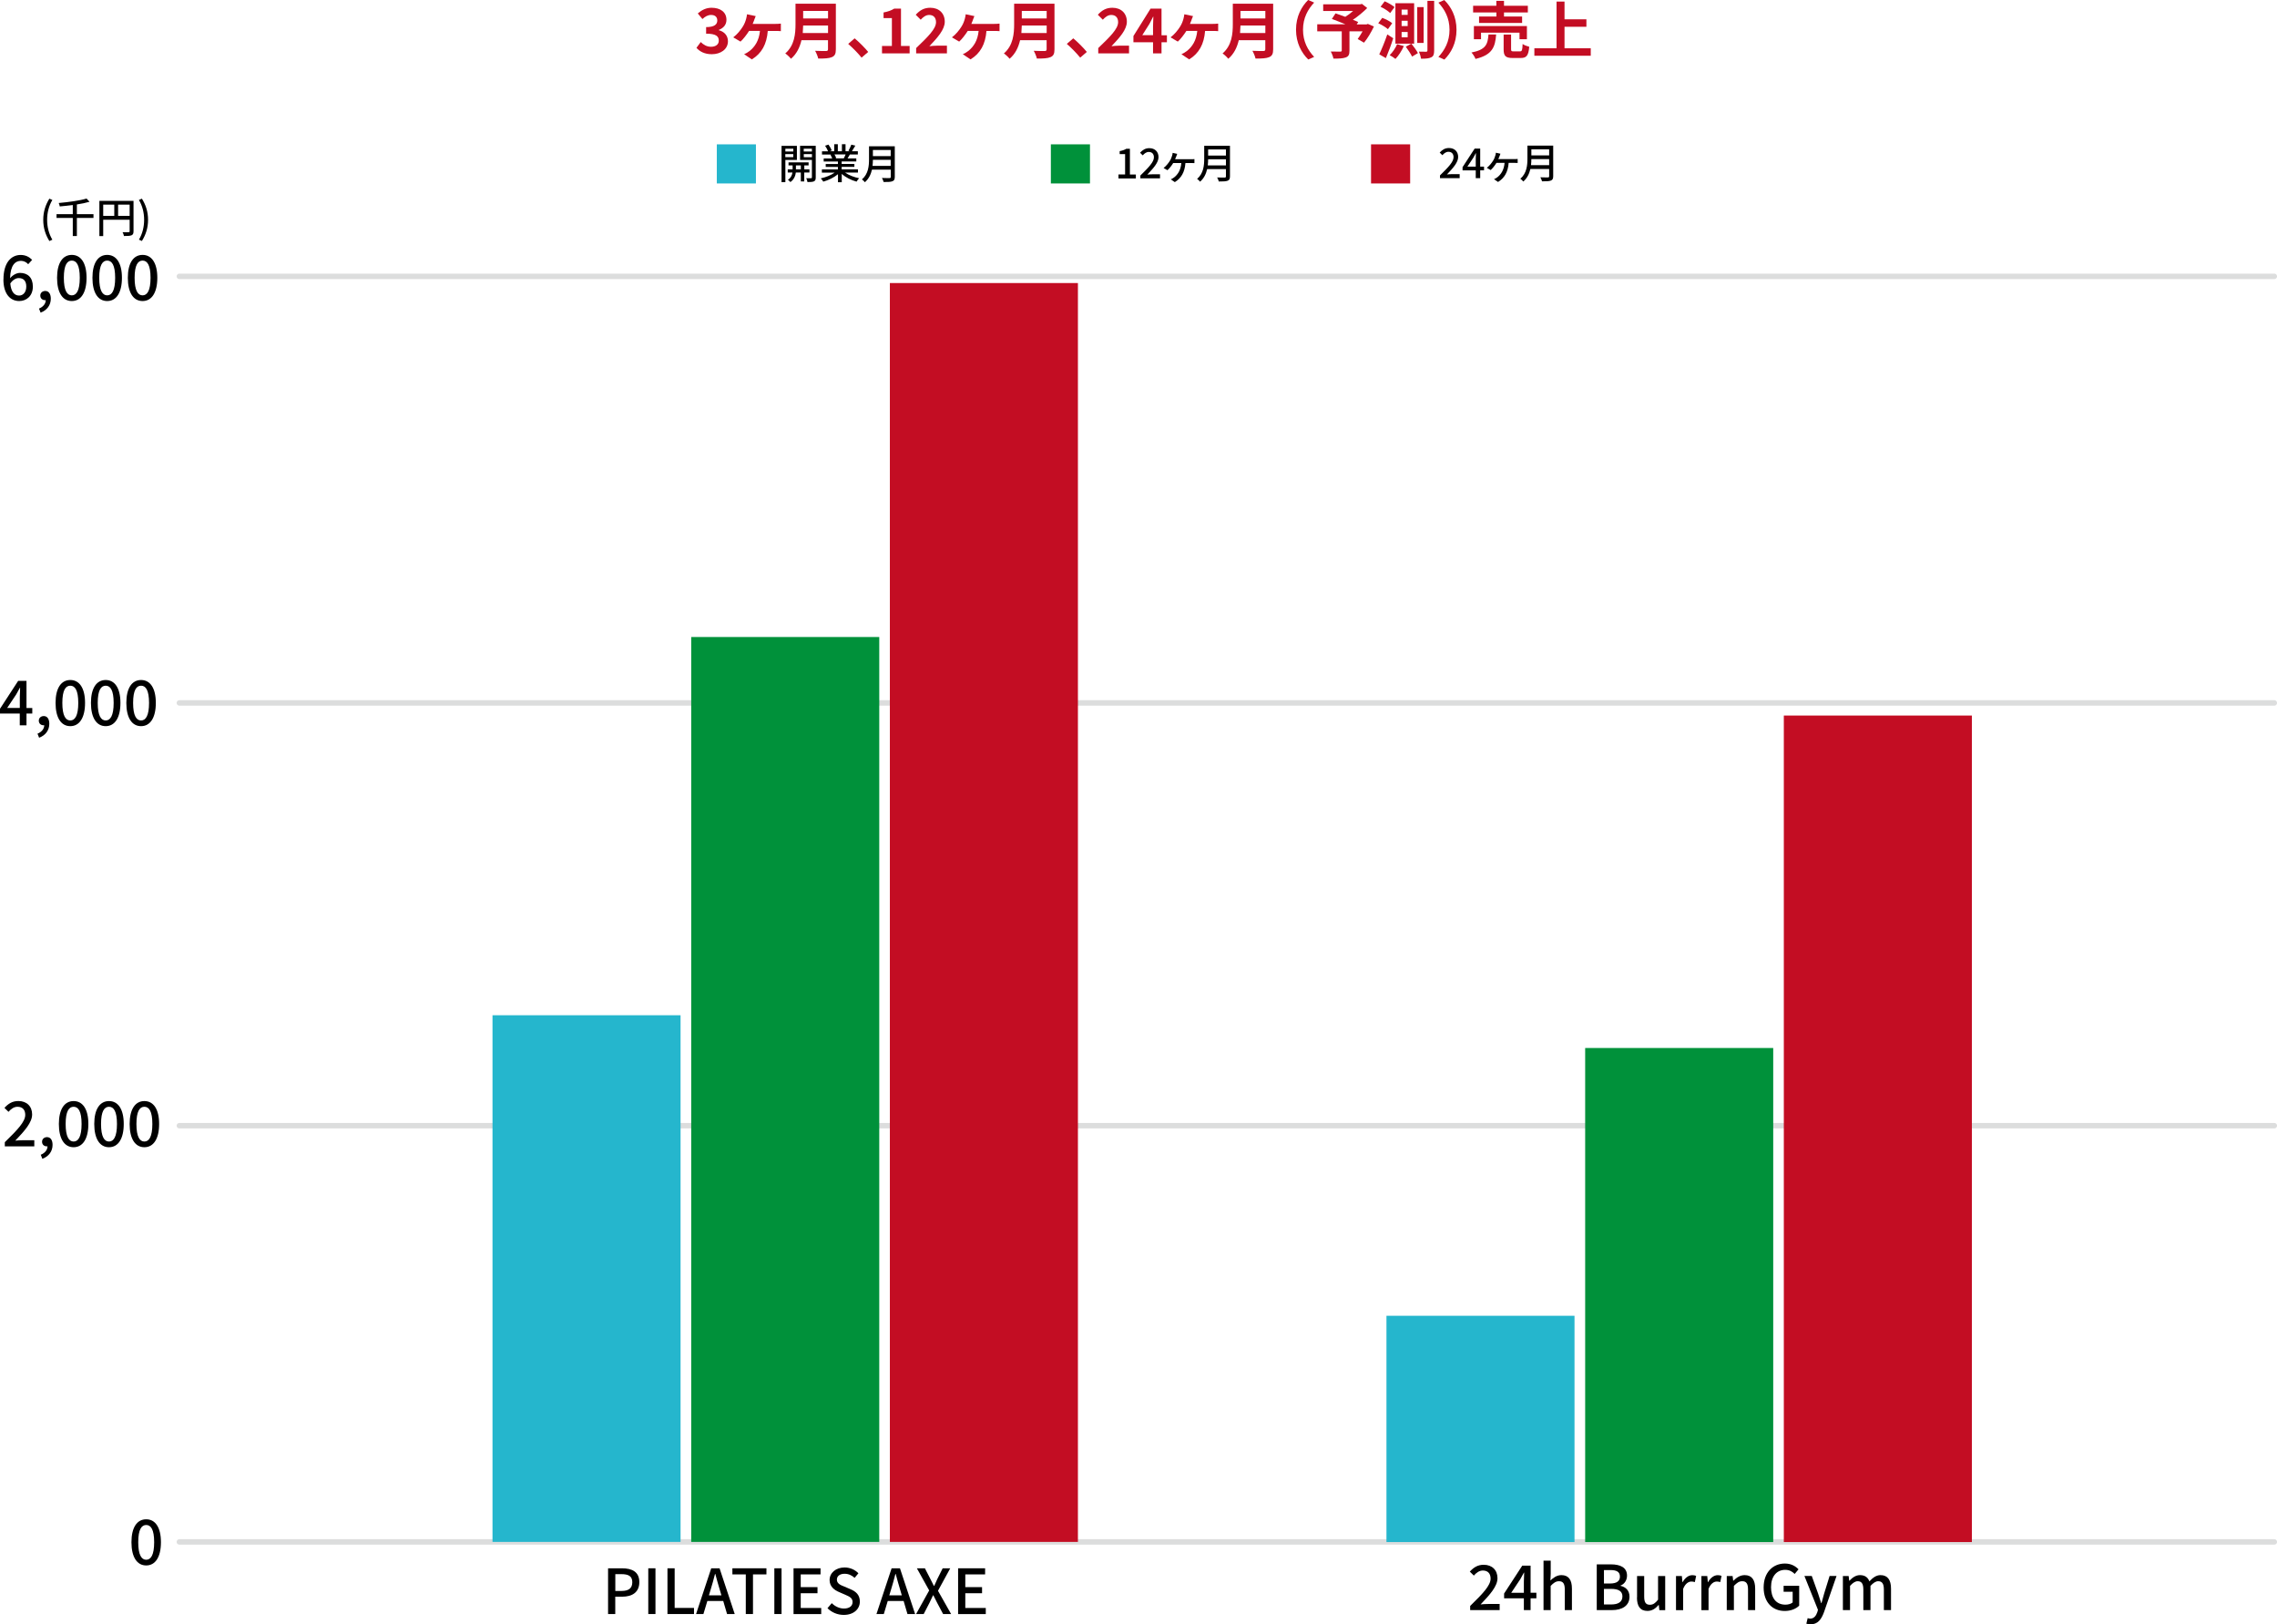 <?xml version="1.0" encoding="UTF-8"?><svg id="_レイヤー_2" xmlns="http://www.w3.org/2000/svg" viewBox="0 0 440.14 313.98"><defs><style>.cls-1{fill:#c30d23;}.cls-1,.cls-2,.cls-3,.cls-4{stroke-width:0px;}.cls-2{fill:#000;}.cls-5{fill:none;stroke:#dcdddd;stroke-linecap:round;stroke-linejoin:round;stroke-width:1.05px;}.cls-3{fill:#25b6cd;}.cls-4{fill:#00913a;}</style></defs><g id="_レイヤー_1-2"><line class="cls-5" x1="34.67" y1="53.42" x2="439.62" y2="53.42"/><line class="cls-5" x1="34.67" y1="135.87" x2="439.62" y2="135.87"/><line class="cls-5" x1="34.67" y1="217.59" x2="439.62" y2="217.59"/><line class="cls-5" x1="34.67" y1="298.04" x2="439.62" y2="298.04"/><rect class="cls-3" x="95.2" y="196.24" width="36.35" height="101.8"/><rect class="cls-4" x="133.61" y="123.13" width="36.35" height="174.91"/><rect class="cls-1" x="172.01" y="54.71" width="36.35" height="243.33"/><path class="cls-2" d="M25.41,298.1c0-2.89,1.1-4.43,2.85-4.43s2.85,1.55,2.85,4.43-1.09,4.49-2.85,4.49-2.85-1.59-2.85-4.49ZM29.8,298.1c0-2.47-.64-3.33-1.54-3.33s-1.54.86-1.54,3.33.64,3.39,1.54,3.39,1.54-.92,1.54-3.39Z"/><path class="cls-2" d="M.93,220.78c2.46-2.41,3.95-3.95,3.95-5.29,0-.94-.5-1.56-1.5-1.56-.7,0-1.27.44-1.74.98l-.78-.77c.75-.82,1.54-1.32,2.69-1.32,1.62,0,2.66,1.03,2.66,2.59s-1.43,3.15-3.26,5.07c.44-.05,1.01-.08,1.44-.08h2.24v1.18H.93v-.8Z"/><path class="cls-2" d="M7.87,223.21c.83-.34,1.31-.95,1.31-1.64-.05.01-.08.01-.13.01-.49,0-.92-.31-.92-.89,0-.54.43-.89.96-.89.67,0,1.07.56,1.07,1.49,0,1.26-.73,2.23-1.97,2.7l-.31-.78Z"/><path class="cls-2" d="M11.38,217.26c0-2.89,1.1-4.43,2.85-4.43s2.85,1.55,2.85,4.43-1.09,4.49-2.85,4.49-2.85-1.59-2.85-4.49ZM15.77,217.26c0-2.47-.64-3.33-1.54-3.33s-1.54.86-1.54,3.33.64,3.39,1.54,3.39,1.54-.92,1.54-3.39Z"/><path class="cls-2" d="M18.22,217.26c0-2.89,1.1-4.43,2.85-4.43s2.85,1.55,2.85,4.43-1.09,4.49-2.85,4.49-2.85-1.59-2.85-4.49ZM22.61,217.26c0-2.47-.64-3.33-1.54-3.33s-1.54.86-1.54,3.33.64,3.39,1.54,3.39,1.54-.92,1.54-3.39Z"/><path class="cls-2" d="M25.06,217.26c0-2.89,1.1-4.43,2.85-4.43s2.85,1.55,2.85,4.43-1.09,4.49-2.85,4.49-2.85-1.59-2.85-4.49ZM29.45,217.26c0-2.47-.64-3.33-1.54-3.33s-1.54.86-1.54,3.33.64,3.39,1.54,3.39,1.54-.92,1.54-3.39Z"/><path class="cls-2" d="M3.83,137.92H0v-.92l3.51-5.39h1.61v5.24h1.12v1.07h-1.12v2.28h-1.3v-2.28ZM3.83,136.85v-2.17c0-.48.04-1.25.06-1.73h-.05c-.22.43-.46.84-.71,1.28l-1.74,2.61h2.43Z"/><path class="cls-2" d="M7.24,141.82c.83-.34,1.31-.95,1.31-1.64-.05.01-.08.01-.13.01-.49,0-.92-.31-.92-.89,0-.54.43-.89.96-.89.67,0,1.07.56,1.07,1.49,0,1.26-.73,2.23-1.97,2.7l-.31-.78Z"/><path class="cls-2" d="M10.74,135.87c0-2.89,1.1-4.43,2.85-4.43s2.85,1.55,2.85,4.43-1.09,4.49-2.85,4.49-2.85-1.59-2.85-4.49ZM15.13,135.87c0-2.47-.64-3.33-1.54-3.33s-1.54.86-1.54,3.33.64,3.39,1.54,3.39,1.54-.92,1.54-3.39Z"/><path class="cls-2" d="M17.58,135.87c0-2.89,1.1-4.43,2.85-4.43s2.85,1.55,2.85,4.43-1.09,4.49-2.85,4.49-2.85-1.59-2.85-4.49ZM21.97,135.87c0-2.47-.64-3.33-1.54-3.33s-1.54.86-1.54,3.33.64,3.39,1.54,3.39,1.54-.92,1.54-3.39Z"/><path class="cls-2" d="M24.42,135.87c0-2.89,1.1-4.43,2.85-4.43s2.85,1.55,2.85,4.43-1.09,4.49-2.85,4.49-2.85-1.59-2.85-4.49ZM28.81,135.87c0-2.47-.64-3.33-1.54-3.33s-1.54.86-1.54,3.33.64,3.39,1.54,3.39,1.54-.92,1.54-3.39Z"/><path class="cls-2" d="M.67,54.03c0-3.38,1.58-4.75,3.33-4.75.98,0,1.7.42,2.21.95l-.76.84c-.32-.38-.86-.65-1.39-.65-1.12,0-2.05.84-2.11,3.36.52-.64,1.28-1.03,1.92-1.03,1.47,0,2.48.88,2.48,2.65s-1.2,2.79-2.64,2.79c-1.68,0-3.05-1.33-3.05-4.16ZM1.99,54.79c.14,1.6.78,2.34,1.71,2.34.77,0,1.38-.65,1.38-1.74s-.53-1.64-1.46-1.64c-.49,0-1.1.28-1.63,1.04Z"/><path class="cls-2" d="M7.53,59.65c.83-.34,1.31-.95,1.31-1.64-.05.01-.08.01-.13.01-.49,0-.92-.31-.92-.89,0-.54.43-.89.96-.89.67,0,1.07.56,1.07,1.49,0,1.26-.73,2.23-1.97,2.7l-.31-.78Z"/><path class="cls-2" d="M11.03,53.7c0-2.89,1.1-4.43,2.85-4.43s2.85,1.55,2.85,4.43-1.09,4.49-2.85,4.49-2.85-1.59-2.85-4.49ZM15.42,53.7c0-2.47-.64-3.33-1.54-3.33s-1.54.86-1.54,3.33.64,3.39,1.54,3.39,1.54-.92,1.54-3.39Z"/><path class="cls-2" d="M17.87,53.7c0-2.89,1.1-4.43,2.85-4.43s2.85,1.55,2.85,4.43-1.09,4.49-2.85,4.49-2.85-1.59-2.85-4.49ZM22.26,53.7c0-2.47-.64-3.33-1.54-3.33s-1.54.86-1.54,3.33.64,3.39,1.54,3.39,1.54-.92,1.54-3.39Z"/><path class="cls-2" d="M24.71,53.7c0-2.89,1.1-4.43,2.85-4.43s2.85,1.55,2.85,4.43-1.09,4.49-2.85,4.49-2.85-1.59-2.85-4.49ZM29.1,53.7c0-2.47-.64-3.33-1.54-3.33s-1.54.86-1.54,3.33.64,3.39,1.54,3.39,1.54-.92,1.54-3.39Z"/><path class="cls-2" d="M117.54,303.14h2.67c1.97,0,3.37.68,3.37,2.67s-1.4,2.82-3.32,2.82h-1.33v3.35h-1.39v-8.84ZM120.13,307.52c1.42,0,2.09-.54,2.09-1.7s-.73-1.55-2.13-1.55h-1.15v3.25h1.2Z"/><path class="cls-2" d="M125.31,303.14h1.39v8.84h-1.39v-8.84Z"/><path class="cls-2" d="M129.02,303.14h1.39v7.66h3.74v1.18h-5.13v-8.84Z"/><path class="cls-2" d="M137.48,303.14h1.61l2.93,8.84h-1.48l-.74-2.52h-3.07l-.76,2.52h-1.42l2.93-8.84ZM137.04,308.37h2.41l-.35-1.19c-.3-.96-.56-1.94-.83-2.94h-.06c-.25,1.01-.53,1.98-.82,2.94l-.36,1.19Z"/><path class="cls-2" d="M144.16,304.32h-2.59v-1.18h6.58v1.18h-2.6v7.66h-1.39v-7.66Z"/><path class="cls-2" d="M149.68,303.14h1.39v8.84h-1.39v-8.84Z"/><path class="cls-2" d="M153.39,303.14h5.22v1.18h-3.83v2.46h3.24v1.18h-3.24v2.85h3.96v1.18h-5.35v-8.84Z"/><path class="cls-2" d="M159.96,310.84l.82-.96c.64.64,1.5,1.04,2.35,1.04,1.07,0,1.67-.5,1.67-1.25,0-.8-.6-1.06-1.42-1.42l-1.22-.53c-.85-.36-1.8-1.03-1.8-2.31,0-1.39,1.22-2.43,2.9-2.43,1.03,0,2,.43,2.67,1.12l-.73.89c-.55-.49-1.16-.79-1.94-.79-.9,0-1.49.43-1.49,1.13,0,.77.71,1.06,1.43,1.34l1.21.52c1.04.44,1.8,1.09,1.8,2.39,0,1.42-1.17,2.57-3.11,2.57-1.21,0-2.34-.48-3.14-1.29Z"/><path class="cls-2" d="M172.35,303.14h1.61l2.93,8.84h-1.48l-.74-2.52h-3.07l-.76,2.52h-1.42l2.93-8.84ZM171.91,308.37h2.41l-.35-1.19c-.3-.96-.56-1.94-.83-2.94h-.06c-.25,1.01-.53,1.98-.82,2.94l-.36,1.19Z"/><path class="cls-2" d="M179.61,307.42l-2.38-4.28h1.55l1.07,2.08c.22.41.41.8.67,1.33h.06c.23-.53.4-.92.6-1.33l1.04-2.08h1.46l-2.37,4.35,2.54,4.49h-1.55l-1.16-2.19c-.23-.46-.46-.9-.73-1.44h-.05c-.24.54-.47.98-.68,1.44l-1.13,2.19h-1.47l2.53-4.56Z"/><path class="cls-2" d="M185.2,303.14h5.22v1.18h-3.83v2.46h3.24v1.18h-3.24v2.85h3.96v1.18h-5.35v-8.84Z"/><rect class="cls-3" x="268" y="254.33" width="36.35" height="43.74"/><rect class="cls-4" x="306.41" y="202.57" width="36.35" height="95.5"/><rect class="cls-1" x="344.81" y="138.31" width="36.35" height="159.76"/><path class="cls-2" d="M8.36,42.49c0-1.58.44-2.88,1.18-4.09l.58.25c-.69,1.15-1.01,2.5-1.01,3.84s.32,2.69,1.01,3.84l-.58.26c-.74-1.22-1.18-2.5-1.18-4.09Z"/><path class="cls-2" d="M18.07,42.12h-3.21v3.5h-.79v-3.5h-3.14v-.72h3.14v-1.77c-.85.11-1.71.2-2.52.27-.02-.2-.12-.5-.2-.66,1.91-.17,4.11-.47,5.38-.86l.58.62c-.7.21-1.54.38-2.45.52v1.88h3.21v.72Z"/><path class="cls-2" d="M25.81,44.7c0,.43-.1.66-.39.78-.29.12-.75.14-1.46.14-.03-.21-.15-.54-.27-.74.51.02,1.02.02,1.17,0,.15,0,.2-.05.2-.19v-2.22h-5.11v3.16h-.74v-6.81h6.6v5.88ZM19.95,41.73h2.14v-2.18h-2.14v2.18ZM25.06,41.73v-2.18h-2.23v2.18h2.23Z"/><path class="cls-2" d="M26.85,46.33c.69-1.14,1.01-2.49,1.01-3.84s-.32-2.69-1.01-3.84l.58-.25c.75,1.21,1.19,2.51,1.19,4.09s-.44,2.88-1.19,4.09l-.58-.26Z"/><path class="cls-3" d="M146.12,35.46h-7.56v-7.56h7.56v7.56Z"/><path class="cls-2" d="M151.81,30.92v4.29h-.74v-7.02h2.97v2.73h-2.23ZM151.81,28.74v.54h1.54v-.54h-1.54ZM153.34,30.37v-.58h-1.54v.58h1.54ZM155.46,33.35v1.72h-.66v-1.72h-.97c-.06.54-.32,1.35-1.05,1.84-.1-.14-.33-.34-.48-.44.59-.36.82-.96.88-1.4h-.91v-.62h.94v-.76h-.79v-.59h3.88v.59h-.83v.76h.99v.62h-.99ZM154.8,32.73v-.76h-.95v.76h.95ZM157.68,34.3c0,.41-.08.62-.34.75-.26.12-.66.14-1.26.14-.02-.2-.13-.54-.24-.74.41,0,.82,0,.94,0,.12,0,.16-.05.16-.17v-3.36h-2.29v-2.74h3.03v6.11ZM155.36,28.74v.54h1.58v-.54h-1.58ZM156.95,30.39v-.6h-1.58v.6h1.58Z"/><path class="cls-2" d="M163.36,33.36c.7.5,1.74.9,2.71,1.09-.17.16-.38.46-.5.66-1.04-.28-2.11-.82-2.86-1.5v1.61h-.73v-1.55c-.76.64-1.84,1.16-2.84,1.44-.11-.19-.32-.47-.49-.63.95-.2,1.99-.62,2.69-1.11h-2.47v-.62h3.1v-.49h-2.36v-.56h2.36v-.48h-2.75v-.59h1.64c-.07-.22-.21-.51-.34-.73l.19-.03h-1.82v-.62h1.18c-.12-.31-.36-.75-.58-1.08l.65-.22c.25.34.53.83.64,1.14l-.41.15h.88v-1.37h.7v1.37h.79v-1.37h.7v1.37h.86l-.3-.1c.19-.32.44-.82.56-1.18l.77.19c-.22.39-.46.79-.66,1.09h1.15v.62h-1.54c-.15.27-.31.54-.45.76h1.69v.59h-2.83v.48h2.46v.56h-2.46v.49h3.15v.62h-2.5ZM161.3,29.85c.14.23.29.52.34.71l-.23.05h1.69c.12-.22.25-.5.35-.76h-2.15Z"/><path class="cls-2" d="M172.96,34.2c0,.48-.13.71-.45.83-.34.14-.88.15-1.71.15-.05-.22-.19-.58-.32-.78.62.03,1.26.02,1.46.02.18,0,.24-.06.24-.23v-1.4h-3.63c-.21.9-.61,1.78-1.37,2.43-.11-.16-.4-.43-.57-.54,1.25-1.07,1.37-2.64,1.37-3.89v-2.51h4.98v5.93ZM172.17,32.07v-1.18h-3.44c0,.37-.02.77-.07,1.18h3.51ZM168.73,28.99v1.18h3.44v-1.18h-3.44Z"/><path class="cls-4" d="M210.69,35.46h-7.56v-7.56h7.56v7.56Z"/><path class="cls-2" d="M216.19,33.72h1.29v-3.93h-1.05v-.58c.55-.1.94-.24,1.28-.45h.7v4.97h1.15v.76h-3.36v-.76Z"/><path class="cls-2" d="M220.42,33.94c1.64-1.61,2.63-2.63,2.63-3.53,0-.62-.34-1.04-1-1.04-.46,0-.85.3-1.16.66l-.52-.51c.5-.54,1.02-.88,1.79-.88,1.08,0,1.78.69,1.78,1.73s-.95,2.1-2.17,3.38c.3-.03.67-.06.96-.06h1.5v.78h-3.8v-.54Z"/><path class="cls-2" d="M227.4,30.16c-.06.18-.15.4-.26.62h3.08c.18,0,.46,0,.66-.03v.78c-.22-.02-.5-.02-.66-.02h-1.08c-.13,1.77-.82,2.94-2.05,3.69l-.78-.53c.19-.08.49-.26.66-.39.65-.52,1.26-1.33,1.38-2.77h-1.57c-.3.5-.78,1.1-1.12,1.39l-.74-.43c.5-.38.94-.95,1.21-1.38.22-.34.35-.7.44-1.02.05-.16.09-.35.1-.52l.88.19c-.06.16-.11.3-.16.44Z"/><path class="cls-2" d="M237.75,34.1c0,.48-.13.71-.45.83-.34.14-.88.15-1.71.15-.05-.22-.19-.58-.32-.78.62.03,1.26.02,1.46.02.18,0,.24-.06.24-.23v-1.4h-3.63c-.21.9-.61,1.78-1.37,2.43-.11-.16-.4-.43-.57-.54,1.25-1.07,1.37-2.64,1.37-3.89v-2.51h4.98v5.93ZM236.97,31.97v-1.18h-3.44c0,.37-.02.77-.07,1.18h3.51ZM233.53,28.89v1.18h3.44v-1.18h-3.44Z"/><path class="cls-1" d="M272.58,35.46h-7.56v-7.56h7.56v7.56Z"/><path class="cls-2" d="M278.34,33.91c1.64-1.61,2.63-2.63,2.63-3.53,0-.62-.34-1.04-1-1.04-.46,0-.85.3-1.16.66l-.52-.51c.5-.54,1.02-.88,1.79-.88,1.08,0,1.78.69,1.78,1.73s-.95,2.1-2.17,3.38c.3-.03.67-.06.96-.06h1.5v.78h-3.8v-.54Z"/><path class="cls-2" d="M285.26,32.93h-2.55v-.62l2.34-3.59h1.07v3.49h.74v.71h-.74v1.52h-.86v-1.52ZM285.26,32.21v-1.45c0-.32.02-.83.04-1.15h-.03c-.14.29-.3.56-.47.86l-1.16,1.74h1.62Z"/><path class="cls-2" d="M289.88,30.13c-.06.18-.15.4-.26.62h3.08c.18,0,.46,0,.66-.03v.78c-.22-.02-.5-.02-.66-.02h-1.08c-.13,1.77-.82,2.94-2.05,3.69l-.78-.53c.19-.08.49-.26.66-.39.65-.52,1.26-1.33,1.38-2.77h-1.57c-.3.5-.78,1.1-1.12,1.39l-.74-.43c.5-.38.94-.95,1.21-1.38.22-.34.35-.7.44-1.02.05-.16.09-.35.1-.52l.88.19c-.06.16-.11.3-.16.44Z"/><path class="cls-2" d="M300.23,34.07c0,.48-.13.71-.45.83-.34.14-.88.15-1.71.15-.05-.22-.19-.58-.32-.78.62.03,1.26.02,1.46.02.18,0,.24-.06.24-.23v-1.4h-3.63c-.21.9-.61,1.78-1.37,2.43-.11-.16-.4-.43-.57-.54,1.25-1.07,1.37-2.64,1.37-3.89v-2.51h4.98v5.93ZM299.45,31.93v-1.18h-3.44c0,.37-.02.77-.07,1.18h3.51ZM296.01,28.86v1.18h3.44v-1.18h-3.44Z"/><path class="cls-2" d="M284.18,310.42c2.46-2.41,3.95-3.95,3.95-5.29,0-.94-.5-1.56-1.5-1.56-.7,0-1.27.44-1.74.98l-.78-.77c.76-.82,1.54-1.32,2.69-1.32,1.62,0,2.66,1.03,2.66,2.59s-1.43,3.15-3.26,5.07c.44-.05,1.01-.08,1.44-.08h2.24v1.18h-5.7v-.8Z"/><path class="cls-2" d="M294.56,308.94h-3.82v-.92l3.51-5.39h1.61v5.24h1.12v1.07h-1.12v2.28h-1.3v-2.28ZM294.56,307.88v-2.17c0-.48.04-1.25.06-1.73h-.05c-.22.43-.46.84-.71,1.28l-1.74,2.61h2.43Z"/><path class="cls-2" d="M298.37,301.66h1.38v2.53l-.06,1.31c.58-.55,1.24-1.04,2.13-1.04,1.4,0,2.03.94,2.03,2.61v4.15h-1.38v-3.98c0-1.14-.34-1.6-1.12-1.6-.61,0-1.03.31-1.61.9v4.68h-1.38v-9.56Z"/><path class="cls-2" d="M308.65,302.38h2.73c1.81,0,3.12.59,3.12,2.18,0,.84-.47,1.64-1.26,1.91v.06c1.01.22,1.74.9,1.74,2.1,0,1.75-1.43,2.59-3.38,2.59h-2.95v-8.84ZM311.22,306.08c1.34,0,1.91-.5,1.91-1.33,0-.92-.62-1.27-1.87-1.27h-1.22v2.6h1.19ZM311.44,310.13c1.38,0,2.17-.49,2.17-1.57,0-1-.77-1.44-2.17-1.44h-1.4v3.01h1.4Z"/><path class="cls-2" d="M316.44,308.78v-4.15h1.38v3.98c0,1.13.32,1.58,1.1,1.58.61,0,1.03-.29,1.58-.98v-4.58h1.38v6.6h-1.13l-.11-1h-.04c-.6.7-1.25,1.15-2.15,1.15-1.41,0-2.03-.92-2.03-2.6Z"/><path class="cls-2" d="M323.97,304.63h1.13l.11,1.19h.04c.47-.85,1.16-1.35,1.87-1.35.32,0,.54.05.74.14l-.25,1.2c-.23-.07-.4-.11-.66-.11-.54,0-1.19.37-1.6,1.42v4.11h-1.38v-6.6Z"/><path class="cls-2" d="M328.88,304.63h1.13l.11,1.19h.04c.47-.85,1.16-1.35,1.87-1.35.32,0,.54.05.74.14l-.25,1.2c-.23-.07-.4-.11-.66-.11-.54,0-1.19.37-1.6,1.42v4.11h-1.38v-6.6Z"/><path class="cls-2" d="M333.78,304.63h1.13l.11.91h.04c.61-.59,1.28-1.08,2.18-1.08,1.4,0,2.03.94,2.03,2.61v4.15h-1.38v-3.98c0-1.14-.34-1.6-1.12-1.6-.61,0-1.03.31-1.61.9v4.68h-1.38v-6.6Z"/><path class="cls-2" d="M340.91,306.83c0-2.88,1.78-4.61,4.11-4.61,1.25,0,2.09.55,2.63,1.12l-.74.89c-.45-.44-.98-.79-1.84-.79-1.64,0-2.73,1.27-2.73,3.35s.97,3.38,2.79,3.38c.54,0,1.08-.16,1.39-.43v-2.07h-1.75v-1.14h3.01v3.83c-.59.59-1.58,1.03-2.79,1.03-2.35,0-4.08-1.65-4.08-4.55Z"/><path class="cls-2" d="M349.16,313.85l.26-1.08c.12.04.31.1.48.1.72,0,1.14-.53,1.38-1.24l.13-.46-2.62-6.55h1.42l1.22,3.39c.19.59.4,1.25.6,1.86h.06c.17-.6.35-1.26.52-1.86l1.05-3.39h1.34l-2.42,6.99c-.52,1.42-1.21,2.36-2.6,2.36-.34,0-.6-.05-.83-.13Z"/><path class="cls-2" d="M356.21,304.63h1.13l.11.92h.04c.56-.6,1.22-1.09,2.04-1.09.98,0,1.54.46,1.82,1.21.65-.7,1.32-1.21,2.15-1.21,1.38,0,2.03.94,2.03,2.61v4.15h-1.38v-3.98c0-1.14-.36-1.6-1.1-1.6-.46,0-.93.3-1.49.9v4.68h-1.38v-3.98c0-1.14-.35-1.6-1.1-1.6-.44,0-.94.3-1.47.9v4.68h-1.38v-6.6Z"/><path class="cls-1" d="M134.62,9.25l.83-1.12c.53.52,1.17.91,1.98.91.9,0,1.51-.43,1.51-1.18,0-.84-.52-1.35-2.45-1.35v-1.27c1.63,0,2.16-.54,2.16-1.28,0-.67-.43-1.07-1.19-1.07-.64,0-1.15.3-1.68.79l-.9-1.08c.77-.67,1.62-1.1,2.66-1.1,1.71,0,2.88.84,2.88,2.33,0,.94-.55,1.58-1.47,1.95v.06c1,.26,1.76,1,1.76,2.13,0,1.58-1.43,2.51-3.12,2.51-1.4,0-2.35-.53-2.97-1.24Z"/><path class="cls-1" d="M145.8,3.85c-.08.22-.19.49-.31.77h4.38c.26,0,.74-.01,1.07-.06v1.46c-.37-.04-.83-.04-1.07-.04h-1.46c-.2,2.54-1.16,4.33-3.08,5.5l-1.49-1c.34-.14.79-.41,1.08-.64,1-.82,1.79-1.96,1.98-3.87h-2.1c-.47.74-1.16,1.64-1.66,2.07l-1.4-.82c.78-.59,1.4-1.38,1.82-2.04.34-.52.54-1.06.67-1.54.08-.28.14-.62.17-.88l1.68.35c-.11.28-.2.49-.28.71Z"/><path class="cls-1" d="M161.57,9.53c0,.86-.2,1.27-.76,1.51-.58.25-1.42.28-2.65.28-.08-.42-.37-1.1-.6-1.5.84.05,1.85.04,2.11.04.29,0,.38-.1.38-.35v-1.74h-5.13c-.31,1.34-.91,2.65-2.03,3.59-.22-.3-.79-.83-1.1-1.03,1.81-1.55,1.98-3.84,1.98-5.66V.72h7.8v8.81ZM160.06,6.39v-1.46h-4.81c-.01.46-.04.96-.08,1.46h4.89ZM155.25,2.11v1.46h4.81v-1.46h-4.81Z"/><path class="cls-1" d="M163.95,8.49l1.25-1.08c.85.7,2.02,1.88,2.62,2.63l-1.28,1.1c-.73-.9-1.75-1.93-2.58-2.65Z"/><path class="cls-1" d="M170.49,8.89h1.91V3.5h-1.61v-1.09c.89-.17,1.5-.4,2.06-.74h1.31v7.22h1.67v1.43h-5.34v-1.43Z"/><path class="cls-1" d="M177.09,9.29c2.31-2.21,3.84-3.72,3.84-5,0-.88-.48-1.4-1.33-1.4-.65,0-1.18.43-1.63.92l-.96-.96c.82-.88,1.61-1.35,2.82-1.35,1.68,0,2.79,1.07,2.79,2.7,0,1.51-1.39,3.07-2.97,4.73.44-.05,1.03-.1,1.45-.1h1.94v1.49h-5.95v-1.02Z"/><path class="cls-1" d="M188.07,3.85c-.08.22-.19.49-.31.77h4.38c.26,0,.74-.01,1.07-.06v1.46c-.37-.04-.83-.04-1.07-.04h-1.46c-.2,2.54-1.16,4.33-3.08,5.5l-1.49-1c.33-.14.79-.41,1.08-.64,1-.82,1.79-1.96,1.98-3.87h-2.1c-.47.74-1.16,1.64-1.66,2.07l-1.4-.82c.78-.59,1.4-1.38,1.82-2.04.34-.52.54-1.06.67-1.54.08-.28.14-.62.17-.88l1.68.35c-.11.28-.2.49-.28.71Z"/><path class="cls-1" d="M203.83,9.53c0,.86-.2,1.27-.76,1.51-.58.25-1.42.28-2.65.28-.08-.42-.37-1.1-.6-1.5.84.05,1.85.04,2.11.04.29,0,.38-.1.38-.35v-1.74h-5.13c-.31,1.34-.91,2.65-2.03,3.59-.22-.3-.79-.83-1.1-1.03,1.81-1.55,1.98-3.84,1.98-5.66V.72h7.8v8.81ZM202.32,6.39v-1.46h-4.81c-.01.46-.04.96-.08,1.46h4.89ZM197.51,2.11v1.46h4.81v-1.46h-4.81Z"/><path class="cls-1" d="M206.21,8.49l1.25-1.08c.85.7,2.02,1.88,2.62,2.63l-1.28,1.1c-.73-.9-1.75-1.93-2.58-2.65Z"/><path class="cls-1" d="M212.29,9.29c2.31-2.21,3.84-3.72,3.84-5,0-.88-.48-1.4-1.33-1.4-.65,0-1.18.43-1.63.92l-.96-.96c.82-.88,1.61-1.35,2.82-1.35,1.68,0,2.79,1.07,2.79,2.7,0,1.51-1.39,3.07-2.97,4.73.44-.05,1.03-.1,1.45-.1h1.94v1.49h-5.95v-1.02Z"/><path class="cls-1" d="M222.88,8.17h-3.79v-1.21l3.31-5.29h2.12v5.15h1.04v1.35h-1.04v2.15h-1.64v-2.15ZM222.88,6.81v-1.73c0-.52.04-1.33.06-1.85h-.05c-.22.47-.46.91-.71,1.39l-1.38,2.18h2.08Z"/><path class="cls-1" d="M230.33,3.85c-.08.22-.19.49-.31.77h4.38c.26,0,.74-.01,1.07-.06v1.46c-.37-.04-.83-.04-1.07-.04h-1.46c-.2,2.54-1.16,4.33-3.08,5.5l-1.49-1c.33-.14.79-.41,1.08-.64,1-.82,1.79-1.96,1.98-3.87h-2.1c-.47.74-1.16,1.64-1.66,2.07l-1.4-.82c.78-.59,1.4-1.38,1.82-2.04.34-.52.54-1.06.67-1.54.08-.28.14-.62.17-.88l1.68.35c-.11.28-.2.49-.28.71Z"/><path class="cls-1" d="M246.1,9.53c0,.86-.2,1.27-.76,1.51-.58.25-1.42.28-2.65.28-.08-.42-.37-1.1-.6-1.5.84.05,1.85.04,2.11.04.29,0,.38-.1.38-.35v-1.74h-5.13c-.31,1.34-.91,2.65-2.03,3.59-.22-.3-.79-.83-1.1-1.03,1.81-1.55,1.98-3.84,1.98-5.66V.72h7.8v8.81ZM244.59,6.39v-1.46h-4.81c-.01.46-.04.96-.08,1.46h4.89ZM239.78,2.11v1.46h4.81v-1.46h-4.81Z"/><path class="cls-1" d="M252.88,0l1.14.5c-1.2,1.3-2.15,2.95-2.15,5.25s.95,3.96,2.15,5.25l-1.14.5c-1.29-1.27-2.36-3.19-2.36-5.76s1.07-4.49,2.36-5.76Z"/><path class="cls-1" d="M265.58,5.12c-.54,1.13-1.25,2.33-1.92,3.13l-1.22-.71c.29-.4.64-.94.94-1.48h-2.53v3.73c0,.76-.17,1.12-.74,1.32-.55.2-1.33.22-2.36.22-.07-.41-.3-1-.52-1.37.71.02,1.59.02,1.83.02.23-.01.3-.06.3-.24v-3.68h-4.74v-1.36h5.46c-.89-.37-1.86-.76-2.63-1.04l.71-1.08c.54.19,1.21.42,1.88.67.52-.32,1.06-.72,1.52-1.13h-5.79V.83h7.17l.32-.08,1.02.8c-.77.77-1.76,1.6-2.77,2.28.4.16.76.29,1.03.42l-.29.47h1.89l.26-.1,1.16.5Z"/><path class="cls-1" d="M268.28,5.64c-.4-.37-1.21-.85-1.87-1.15l.78-1.04c.66.25,1.51.67,1.92,1.04l-.83,1.15ZM269.31,7.39c-.4,1.28-.92,2.66-1.42,3.84l-1.28-.73c.44-.92,1.08-2.45,1.55-3.85l1.15.74ZM268.72,2.52c-.38-.38-1.2-.91-1.86-1.21l.8-1.06c.65.28,1.49.76,1.9,1.12l-.84,1.15ZM271.36,8.9c-.4.91-1.04,1.9-1.62,2.49-.26-.22-.8-.56-1.12-.73.56-.54,1.12-1.34,1.44-2.12l1.29.36ZM273.35,8.44h-3.62V.62h3.62v7.82ZM272.1,1.86h-1.17v1.01h1.17v-1.01ZM272.1,4.01h-1.17v1.02h1.17v-1.02ZM272.1,6.18h-1.17v1.03h1.17v-1.03ZM272.82,8.44c.44.55,1.01,1.33,1.26,1.83l-1.13.67c-.23-.5-.77-1.31-1.21-1.91l1.08-.6ZM275.19,8.3h-1.24V1.37h1.24v6.93ZM277.22.17v9.58c0,.73-.13,1.12-.55,1.32-.42.23-1.04.28-1.98.28-.05-.37-.23-.97-.41-1.37.61.02,1.19.02,1.38.02.2-.01.26-.07.26-.25V.17h1.29Z"/><path class="cls-1" d="M279.18,11.51l-1.14-.5c1.2-1.3,2.15-2.95,2.15-5.25s-.95-3.96-2.15-5.25l1.14-.5c1.3,1.27,2.36,3.19,2.36,5.76s-1.07,4.49-2.36,5.76Z"/><path class="cls-1" d="M289.2,6.68c-.19,2.41-.72,3.93-3.99,4.71-.13-.37-.49-.94-.78-1.24,2.84-.55,3.14-1.63,3.29-3.48h1.49ZM289.24,2.41h-4.49v-1.29h4.49V.17h1.48v.95h4.61v1.29h-4.61v.78h3.5v1.25h-8.32v-1.25h3.35v-.78ZM293.72,7.58v-1.27h-7.44v1.27h-1.38v-2.55h10.25v2.55h-1.44ZM293.8,9.93c.4,0,.47-.2.52-1.43.29.23.9.44,1.28.54-.16,1.73-.53,2.17-1.66,2.17h-1.55c-1.39,0-1.74-.41-1.74-1.69v-2.84h1.44v2.83c0,.37.07.42.5.42h1.2Z"/><path class="cls-1" d="M307.49,9.33v1.44h-10.9v-1.44h4.29V.3h1.54v3.43h4.23v1.45h-4.23v4.15h5.07Z"/></g></svg>